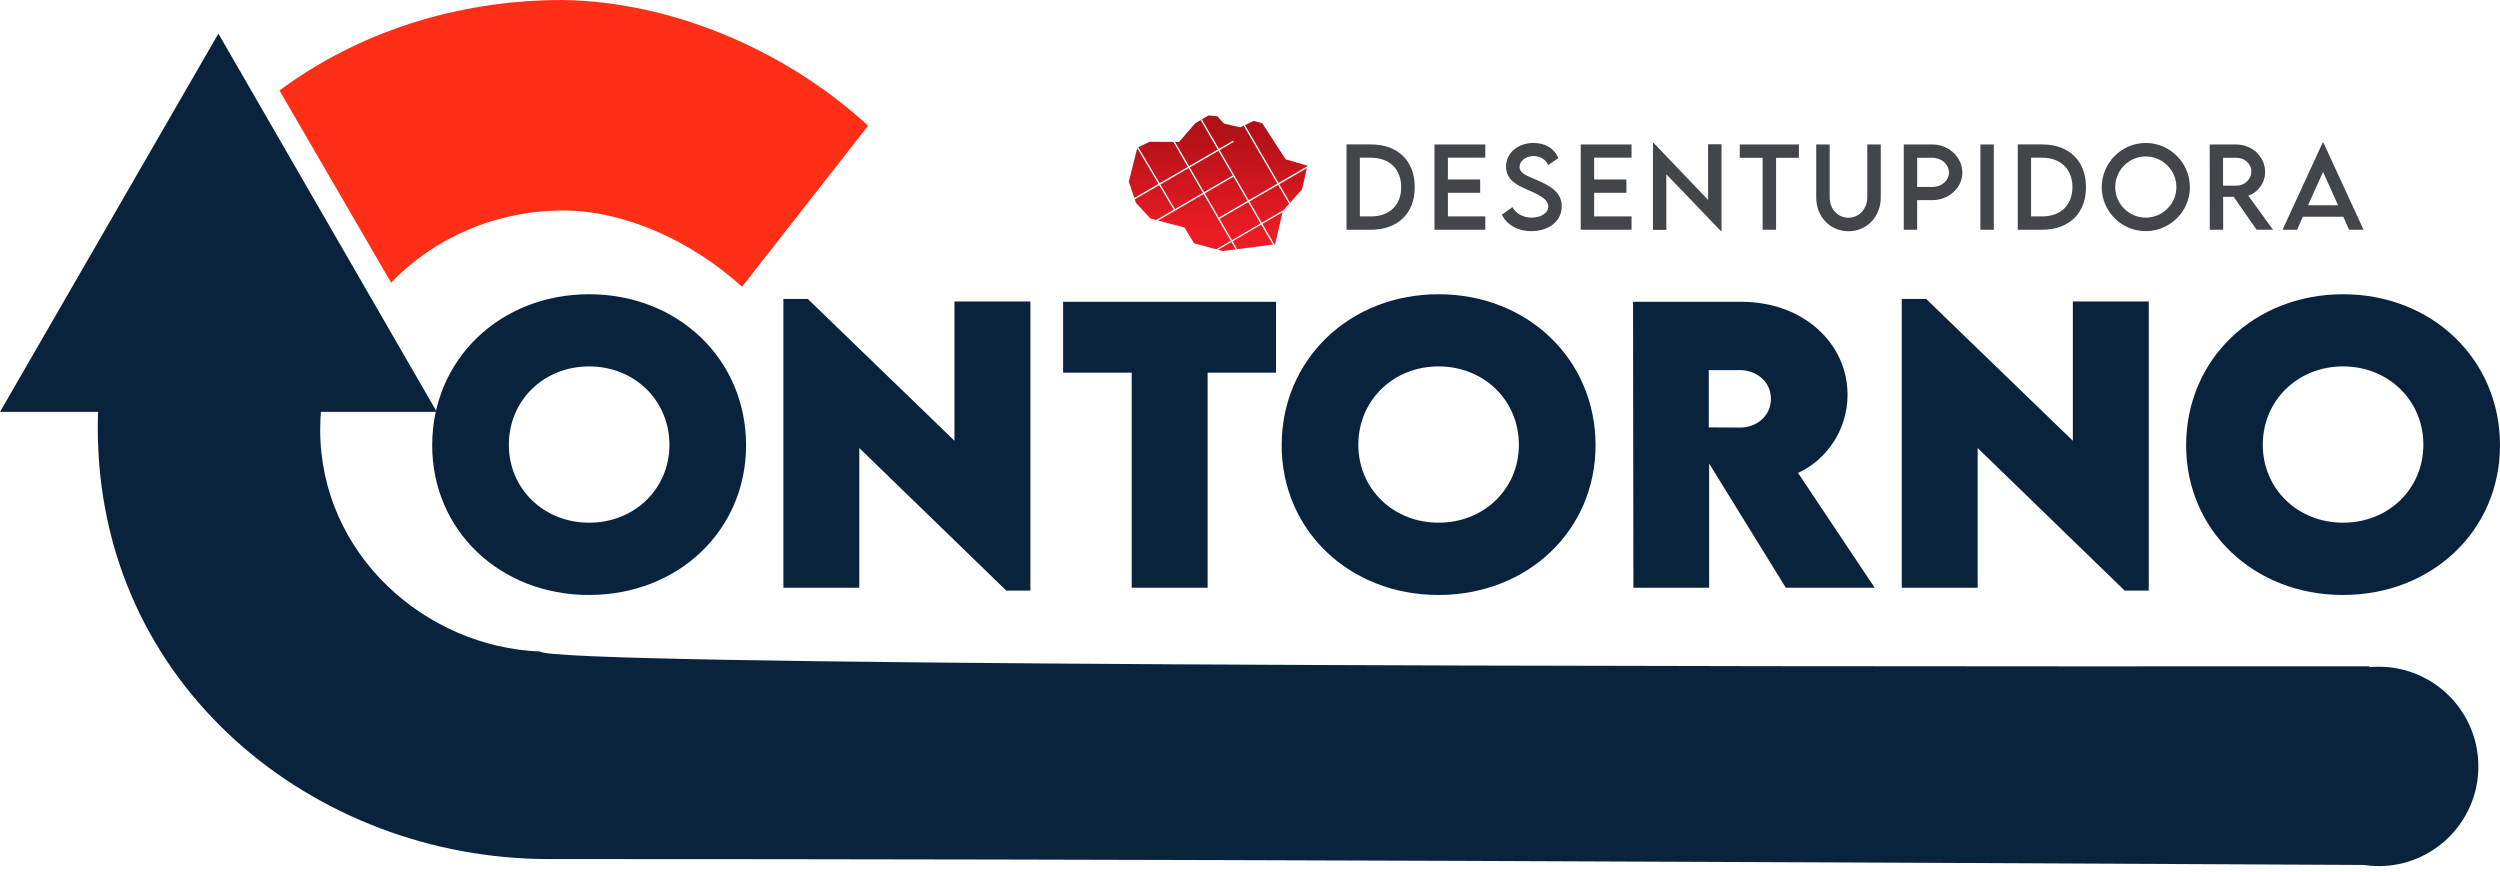 <svg width="278" height="97" viewBox="0 0 278 97" fill="none" xmlns="http://www.w3.org/2000/svg">
<path d="M65.492 66.161C75.409 66.161 82.963 58.991 82.963 49.518C82.963 39.958 75.409 32.72 65.512 32.72C55.615 32.72 48.06 39.958 48.06 49.518C48.06 58.991 55.601 66.161 65.492 66.161ZM65.512 58.123C60.456 58.123 56.585 54.352 56.585 49.457C56.585 44.536 60.456 40.745 65.512 40.745C70.568 40.745 74.44 44.536 74.44 49.457C74.44 54.352 70.568 58.123 65.512 58.123ZM106.138 33.521V49.013L89.831 33.245H87.111V65.354H95.554V49.821L111.902 65.676H114.581V33.52L106.138 33.521ZM141.896 33.561H118.217V41.439H125.845V65.354H134.288V41.439H141.896L141.896 33.561ZM159.954 66.161C169.871 66.161 177.426 58.991 177.426 49.518C177.426 39.958 169.871 32.72 159.974 32.72C150.077 32.72 142.522 39.958 142.522 49.518C142.522 58.991 150.064 66.161 159.954 66.161ZM159.974 58.123C154.918 58.123 151.046 54.352 151.046 49.457C151.046 44.536 154.918 40.745 159.974 40.745C165.031 40.745 168.902 44.536 168.902 49.457C168.902 54.352 165.031 58.123 159.974 58.123ZM208.464 65.354L199.94 52.588C203.058 51.175 205.448 47.855 205.448 43.896C205.448 38.193 200.533 33.561 193.659 33.561H181.593L181.634 65.354H190.057V51.544L198.58 65.354H208.464ZM190.016 41.156H193.477C195.261 41.156 196.924 42.374 196.924 44.347C196.924 46.3 195.281 47.566 193.477 47.545L190.016 47.525V41.156ZM230.501 33.521V49.013L214.194 33.245H211.474V65.354H219.916V49.821L236.264 65.676H238.944V33.52L230.501 33.521ZM260.529 66.161C270.447 66.161 278 58.991 278 49.518C278 39.958 270.447 32.72 260.55 32.72C250.652 32.72 243.097 39.958 243.097 49.518C243.097 58.991 250.638 66.161 260.529 66.161ZM260.55 58.123C255.494 58.123 251.622 54.352 251.622 49.457C251.622 44.536 255.494 40.745 260.55 40.745C265.607 40.745 269.478 44.536 269.478 49.457C269.478 54.352 265.607 58.123 260.55 58.123Z" fill="#0A233D"/>
<path fill-rule="evenodd" clip-rule="evenodd" d="M43.491 31.433C48.259 26.46 55.118 23.409 62.645 23.409C69.412 23.409 76.878 26.774 82.516 31.887L96.535 13.979C87.124 5.347 74.428 0.174 62.587 1.52588e-05C50.522 1.52588e-05 39.635 3.721 31.077 10.06L43.491 31.433Z" fill="#FF2E17"/>
<path fill-rule="evenodd" clip-rule="evenodd" d="M262.833 96.183C195.553 95.844 128.27 95.527 61 95.527C35.082 95.527 10.874 76.395 10.874 47.599C10.874 46.997 10.885 46.398 10.907 45.803H0L24.285 3.738L48.571 45.802H35.684C35.632 46.452 35.606 47.109 35.606 47.774C35.606 61.651 47.319 71.967 60.07 72.448C61.277 74.006 179.825 74.143 263.492 74.095L263.473 74.187C263.814 74.155 264.159 74.139 264.509 74.138C270.631 74.138 275.595 79.102 275.595 85.224C275.595 91.346 270.631 96.31 264.509 96.31C263.939 96.309 263.38 96.267 262.832 96.183" fill="#0A233D"/>
<path d="M152.433 16.06H149.733V25.548H152.433C155.443 25.548 157.319 23.73 157.319 20.818C157.319 17.877 155.443 16.054 152.433 16.06ZM152.445 24.064H151.215V17.536H152.426C154.507 17.54 155.812 18.8 155.812 20.812C155.812 22.812 154.513 24.066 152.445 24.066V24.064ZM165.166 17.533V16.066H159.517V25.548H165.166V24.066H161.007V21.438H164.595V19.956H161.007V17.533H165.166ZM170.286 25.702C172.208 25.702 173.666 24.618 173.666 22.936C173.666 21.442 172.501 20.72 171.003 20.063C169.852 19.568 168.976 19.304 168.976 18.563C168.976 17.894 169.669 17.353 170.538 17.353C171.226 17.353 171.878 17.711 172.172 18.352L173.278 17.588C172.889 16.549 171.878 15.896 170.527 15.896C168.824 15.896 167.474 16.976 167.474 18.529C167.474 20.015 168.711 20.591 169.821 21.085C170.926 21.561 172.172 22.089 172.172 22.965C172.172 23.688 171.368 24.2 170.304 24.2C169.394 24.2 168.605 23.776 168.181 23.035L167.004 23.877C167.544 24.971 168.729 25.702 170.286 25.702ZM181.427 17.533V16.066H175.777V25.548H181.427V24.066H177.268V21.438H180.856V19.956H177.268V17.533H181.427ZM189.938 16.04V22.224L183.89 15.899H183.807V25.56H185.297V19.376L191.372 25.704H191.432V16.04H189.938ZM200.039 16.066H193.463V17.545H196.004V25.548H197.499V17.545H200.039V16.066ZM205.549 25.714C207.571 25.714 209.143 24.123 209.143 21.949V16.064H207.641V21.942C207.641 23.254 206.703 24.212 205.542 24.212C204.382 24.212 203.458 23.254 203.458 21.942V16.064H201.964V21.949C201.964 24.123 203.528 25.714 205.549 25.714ZM211.698 25.548H213.188V22.257H214.874C216.711 22.257 218.214 20.886 218.214 19.197C218.214 17.474 216.711 16.066 214.874 16.066H211.698V25.548ZM214.874 20.792L213.189 20.785V17.545H214.874C215.892 17.545 216.723 18.279 216.723 19.185C216.723 20.075 215.892 20.798 214.874 20.792ZM220.222 25.548H221.713V16.064H220.223L220.222 25.548ZM227.074 16.06H224.374V25.548H227.074C230.084 25.548 231.96 23.73 231.96 20.818C231.96 17.877 230.084 16.054 227.074 16.06ZM227.086 24.064H225.857V17.536H227.067C229.148 17.54 230.453 18.8 230.453 20.812C230.453 22.812 229.154 24.066 227.086 24.066V24.064ZM238.608 25.702C241.307 25.702 243.517 23.505 243.517 20.82C243.517 18.113 241.307 15.898 238.614 15.898C235.915 15.898 233.712 18.113 233.712 20.82C233.712 23.505 235.915 25.702 238.608 25.702ZM238.608 24.2C236.738 24.2 235.214 22.676 235.214 20.808C235.214 18.93 236.738 17.399 238.608 17.399C240.478 17.399 242.014 18.93 242.014 20.808C242.014 22.676 240.478 24.2 238.608 24.2ZM252.762 25.548L250.008 21.758C251.094 21.404 251.88 20.34 251.88 19.114C251.88 17.426 250.438 16.066 248.671 16.066H245.72L245.727 25.548H247.214V21.882H248.381L250.936 25.548H252.762ZM247.204 20.645V17.545H248.703C249.588 17.545 250.349 18.198 250.349 19.081C250.349 19.928 249.6 20.651 248.703 20.645H247.204ZM261.215 25.548H262.828L258.367 15.865H258.278L253.818 25.548H255.43L256.077 24.102H260.568L261.215 25.548ZM256.655 22.824L258.325 19.119L259.992 22.824H256.655Z" fill="#42454A"/>
<path fill-rule="evenodd" clip-rule="evenodd" d="M125.522 20.205L126.463 16.463L128.827 20.452L126.137 22.013L125.522 20.205ZM128.907 20.587L126.188 22.165L126.325 22.567C126.859 23.145 127.393 23.723 127.928 24.3L128.562 24.467L130.528 23.324L128.907 20.587ZM130.658 23.249L129.037 20.512L132.172 18.693L133.767 21.441L130.658 23.248V23.249ZM133.845 21.576L128.774 24.524L131.719 25.298C132.072 25.883 132.426 26.469 132.78 27.053L135.246 27.725L136.864 26.781L133.844 21.576H133.845ZM136.936 26.905L137.416 27.73L135.964 27.919L135.441 27.777L136.936 26.904V26.905ZM128.956 20.376L132.092 18.557L130.481 15.781L127.839 15.764L126.578 16.365L128.956 20.377V20.376ZM130.659 15.782L131.112 15.785C131.711 15.091 132.311 14.398 132.91 13.704L133.513 13.349L135.415 16.629L132.225 18.48L130.659 15.781V15.782ZM135.494 16.765L132.304 18.617L133.898 21.365L137.087 19.512L135.495 16.765H135.494ZM137.164 19.645L138.728 22.344L135.54 24.195L133.975 21.5L137.164 19.646V19.645ZM138.807 22.48L140.179 24.847L136.996 26.704L135.619 24.331L138.807 22.48ZM140.252 24.972L137.069 26.829L137.58 27.71L141.542 27.195L140.253 24.973L140.252 24.972ZM133.645 13.272L135.547 16.552L137.116 15.641L137.19 15.782L135.626 16.689L138.86 22.267L142.045 20.418L138.301 13.974L137.914 14.159C137.315 14.022 136.715 13.884 136.116 13.748C135.864 13.473 135.61 13.199 135.358 12.924C135.034 12.895 134.708 12.866 134.384 12.837L133.646 13.272H133.645ZM142.125 20.555L138.94 22.404L140.312 24.771L142.72 23.366L143.351 22.664L142.125 20.555ZM142.622 23.591L141.792 27.162L141.705 27.174L140.384 24.896L142.622 23.591ZM138.439 13.908L142.178 20.341L145.375 18.485L145.387 18.428C144.579 18.189 143.77 17.951 142.961 17.713C142.094 16.377 141.228 15.04 140.361 13.704C140.044 13.618 139.726 13.531 139.408 13.444L138.438 13.909L138.439 13.908ZM145.326 18.696L144.781 21.073L143.458 22.545L142.257 20.478L145.327 18.696H145.326Z" fill="url(#paint0_linear_10386_2619)"/>
<defs>
<linearGradient id="paint0_linear_10386_2619" x1="135.455" y1="26.103" x2="135.455" y2="14.655" gradientUnits="userSpaceOnUse">
<stop stop-color="#ED1C24"/>
<stop offset="1" stop-color="#B11116"/>
</linearGradient>
</defs>
</svg>
